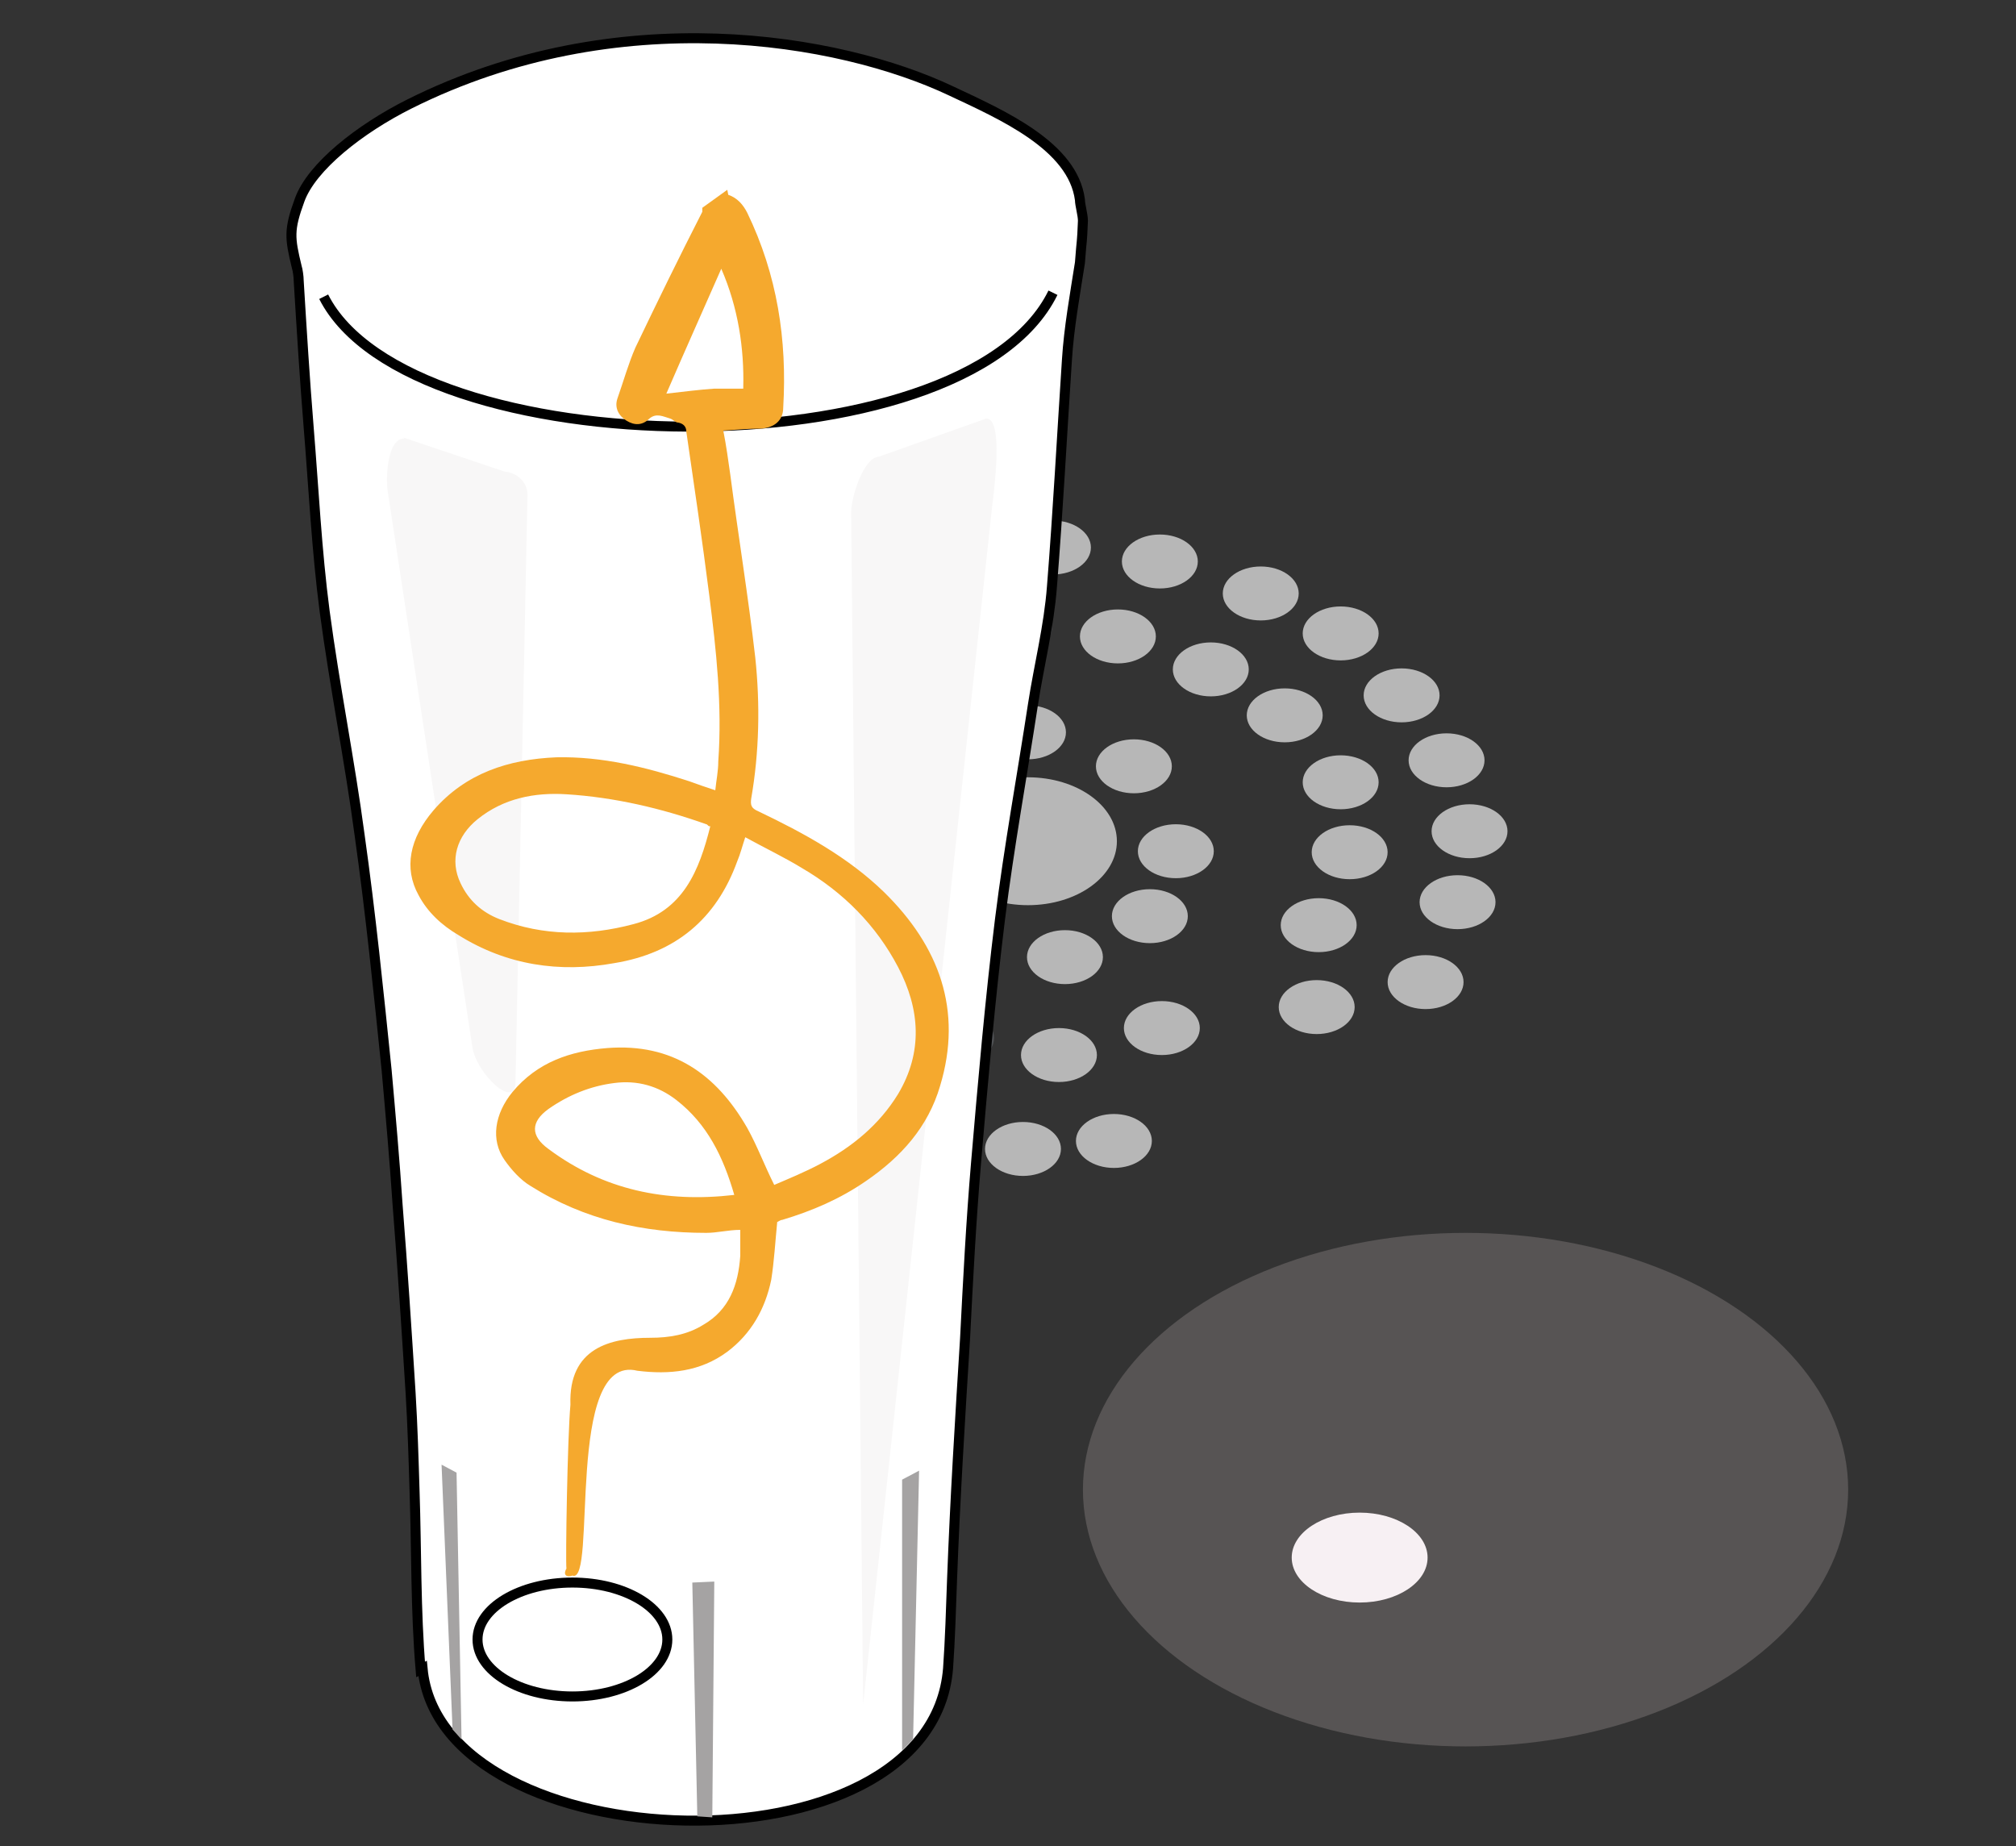 <svg xmlns="http://www.w3.org/2000/svg" viewBox="0 0 201.8 184.8"><rect x="0" y="0" width="201.8" height="184.8" fill="#333333" stroke="none"/><defs><style>      .cls-1 {        fill: none;      }      .cls-1, .cls-2 {        stroke: #000;        stroke-miterlimit: 10;      }      .cls-3 {        fill: #575454;      }      .cls-2 {        fill: #fff;      }      .cls-4 {        fill: #f8f7f7;      }      .cls-5 {        fill: #a5a3a3;      }      .cls-6 {        fill: #f7f0f3;      }      .cls-7 {        fill: #505255;      }      .cls-8 {        fill: #b7b7b7;      }      .cls-9 {        fill: #f5a92e;      }    </style></defs><g><g id="Calque_1"><g id="Calque_4"><path class="cls-7" d="M70.7,90.1l2.4-1.1c.6-.3,1.3-.2,1.8.3l8.1,7.5c.5.5.4,1.2-.2,1.6l-3.1,1.8c-.7.4-1.7.3-2.3-.3l-7.3-7c-.8-.8-.6-2.2.4-2.7h0Z"></path><path class="cls-7" d="M82.2,84.6l2.4-1.1c.6-.3,1.3-.2,1.8.3l8,7.6c.5.5.4,1.2-.2,1.6l-3.1,1.8c-.7.4-1.7.3-2.3-.3l-7.1-7.2c-.8-.8-.6-2.2.5-2.7Z"></path><ellipse class="cls-7" cx="61.9" cy="79.1" rx="3.8" ry="2.7"></ellipse><ellipse class="cls-7" cx="60.5" cy="85.9" rx="3.8" ry="2.7"></ellipse><ellipse class="cls-7" cx="64.9" cy="98.1" rx="3.8" ry="2.7"></ellipse><ellipse class="cls-7" cx="70.8" cy="104.1" rx="3.8" ry="2.7"></ellipse><ellipse class="cls-7" cx="78.5" cy="109.2" rx="3.8" ry="2.7"></ellipse><ellipse class="cls-7" cx="93.2" cy="114.1" rx="3.8" ry="2.7"></ellipse><ellipse class="cls-8" cx="102.4" cy="115" rx="3.8" ry="2.7"></ellipse><ellipse class="cls-8" cx="111.5" cy="114.2" rx="3.8" ry="2.7"></ellipse><ellipse class="cls-8" cx="142.7" cy="98.3" rx="3.8" ry="2.7"></ellipse><ellipse class="cls-8" cx="145.9" cy="90.3" rx="3.8" ry="2.7"></ellipse><ellipse class="cls-8" cx="147.1" cy="83.2" rx="3.8" ry="2.7"></ellipse><ellipse class="cls-8" cx="144.8" cy="76.1" rx="3.8" ry="2.7"></ellipse><ellipse class="cls-8" cx="140.3" cy="69.6" rx="3.8" ry="2.7"></ellipse><ellipse class="cls-8" cx="134.2" cy="63.4" rx="3.8" ry="2.7"></ellipse><ellipse class="cls-8" cx="126.2" cy="59.4" rx="3.8" ry="2.7"></ellipse><ellipse class="cls-8" cx="116.1" cy="56.2" rx="3.8" ry="2.7"></ellipse><ellipse class="cls-8" cx="105.4" cy="54.8" rx="3.8" ry="2.7"></ellipse><ellipse class="cls-7" cx="94.5" cy="55.8" rx="3.8" ry="2.7"></ellipse><ellipse class="cls-7" cx="83.6" cy="57.8" rx="3.8" ry="2.7"></ellipse><ellipse class="cls-8" cx="106" cy="105.6" rx="3.8" ry="2.7"></ellipse><ellipse class="cls-7" cx="95.7" cy="103.9" rx="3.8" ry="2.7"></ellipse><ellipse class="cls-7" cx="86.4" cy="101.2" rx="3.8" ry="2.7"></ellipse><ellipse class="cls-7" cx="78.3" cy="96.3" rx="3.8" ry="2.7"></ellipse><ellipse class="cls-7" cx="74.3" cy="81.3" rx="3.8" ry="2.7"></ellipse><ellipse class="cls-7" cx="76.5" cy="73.6" rx="3.8" ry="2.7"></ellipse><ellipse class="cls-7" cx="82.7" cy="67.4" rx="3.8" ry="2.7"></ellipse><ellipse class="cls-7" cx="90.9" cy="64" rx="3.8" ry="2.7"></ellipse><ellipse class="cls-7" cx="101.5" cy="62.8" rx="3.8" ry="2.7"></ellipse><ellipse class="cls-8" cx="111.9" cy="63.7" rx="3.8" ry="2.7"></ellipse><ellipse class="cls-8" cx="121.2" cy="67" rx="3.8" ry="2.7"></ellipse><ellipse class="cls-8" cx="128.6" cy="71.6" rx="3.8" ry="2.7"></ellipse><ellipse class="cls-8" cx="134.2" cy="78.3" rx="3.8" ry="2.7"></ellipse><ellipse class="cls-8" cx="135.1" cy="85.3" rx="3.8" ry="2.7"></ellipse><ellipse class="cls-8" cx="132" cy="92.6" rx="3.8" ry="2.7"></ellipse><ellipse class="cls-8" cx="131.8" cy="100.8" rx="3.8" ry="2.7"></ellipse><ellipse class="cls-8" cx="116.3" cy="102.9" rx="3.8" ry="2.7"></ellipse><ellipse class="cls-8" cx="106.6" cy="95.8" rx="3.8" ry="2.7"></ellipse><ellipse class="cls-7" cx="96.3" cy="94.6" rx="3.8" ry="2.7"></ellipse><ellipse class="cls-7" cx="88.8" cy="89.3" rx="3.8" ry="2.7"></ellipse><ellipse class="cls-7" cx="87.9" cy="81.6" rx="3.8" ry="2.7"></ellipse><ellipse class="cls-7" cx="93.4" cy="74.9" rx="3.8" ry="2.7"></ellipse><ellipse class="cls-8" cx="102.9" cy="73.3" rx="3.8" ry="2.7"></ellipse><ellipse class="cls-8" cx="113.5" cy="76.7" rx="3.8" ry="2.7"></ellipse><ellipse class="cls-8" cx="117.7" cy="85.2" rx="3.8" ry="2.7"></ellipse><ellipse class="cls-8" cx="115.1" cy="91.7" rx="3.8" ry="2.7"></ellipse><ellipse class="cls-8" cx="102.9" cy="84.2" rx="8.9" ry="6.4"></ellipse><path class="cls-2" d="M42.1,167.1c-.5-5.9-.4-11.9-.6-17.8-.1-3.3-.2-6.6-.4-9.9-.4-6.3-.8-12.5-1.3-18.8-.3-4.5-.7-9-1.1-13.5-.8-7.8-1.6-15.7-2.7-23.5-1-7.5-2.5-14.9-3.5-22.4-.8-6.1-1.1-12.3-1.6-18.4-.4-4.9-.7-9.8-1-14.7,0-.4-.1-1.1-.2-1.4-.7-2.9-.8-3.7.3-6.7,1.2-3.3,6-7.1,11-9.6C61.8,0,84,3.8,95.2,9.1c5.1,2.4,12.2,5.5,12.9,10.9,0,.5.3,1.5.3,2.1-.1,2.5-.1,1.5-.3,4.2-.5,3.2-1.1,6.5-1.3,9.7-.5,7.6-.9,15.2-1.5,22.7-.3,4-1.3,7.9-1.9,11.8-1.1,7.2-2.4,14.3-3.3,21.5-1,8.1-1.7,16.2-2.4,24.4-.5,5.9-.8,11.7-1.1,17.6-.5,8-1,16.1-1.3,24.1-.1,2.8-.2,6.1-.4,8.9-1.7,21.2-50.8,19.4-52.6,0h0Z"></path><path class="cls-2" d="M32.4,29.7c8.6,17,64.1,17.8,73-.4"></path><path class="cls-4" d="M40.4,43.8l10.1,3.4c1.3.1,2.3,1.1,2.3,2.3l-1.2,58.8c0,2.8-3.8-.7-4.3-3.4l-8.5-55.8c-.2-1.4,0-5.3,1.7-5.2h0Z"></path><path class="cls-4" d="M88,45.7l10.7-3.8c1.8-.1.8,7.2.6,8.9l-12.9,119.8-1.2-119.3c0-1.5,1.2-5.5,2.8-5.6h0Z"></path><ellipse class="cls-1" cx="57.3" cy="164.1" rx="9.5" ry="5.7"></ellipse><polygon class="cls-5" points="69.8 181.8 69.3 158.4 71.5 158.3 71.3 181.9 69.8 181.8"></polygon><polygon class="cls-5" points="45.3 173.1 44.2 146.6 45.7 147.4 46.2 174.1 45.3 173.1"></polygon><polygon class="cls-5" points="90.3 175.2 90.3 148.1 92 147.2 91.4 174.1 90.3 175.2"></polygon></g><g id="Calque_6"><ellipse class="cls-3" cx="146.7" cy="149.1" rx="38.3" ry="25.7"></ellipse><ellipse class="cls-6" cx="136.1" cy="155.9" rx="6.8" ry="4.5"></ellipse></g><g id="Calque_14"><path class="cls-9" d="M72.9,19.5c.9.3,1.5,1,1.9,1.8,3,6.2,4,12.7,3.6,19.5,0,1.3-.9,2-2.2,2.1-1.2,0-2.4.1-3.8.2.3,1.5.5,3,.7,4.4.8,6.1,1.8,12.2,2.5,18.3.5,4.7.4,9.5-.4,14.1-.1.7,0,1,.7,1.3,4.6,2.2,9,4.6,12.6,8.1,5.5,5.4,7.9,11.8,5.6,19.4-1.2,4.1-3.9,7.1-7.4,9.5-2.6,1.8-5.4,3-8.4,3.9-.2,0-.4.2-.5.2-.2,2-.3,3.9-.6,5.8-.6,2.9-2,5.4-4.4,7.2-2.7,2-5.8,2.3-9,1.9-7.3-1.8-4,21.5-6.5,20.5-.5.2-1,0-.6-.7-.1-.8.1-13.1.4-16.4-.2-5.7,4-6.7,8-6.7,1.9,0,3.7-.3,5.3-1.3,2.6-1.5,3.5-4,3.7-6.9,0-.8,0-1.7,0-2.6-1.2,0-2.3.3-3.4.3-6.3,0-12.2-1.3-17.6-4.7-1-.6-1.9-1.6-2.6-2.6-1.4-2-1-4.6.8-6.8,2.5-3,5.8-4.1,9.5-4.4,6.5-.5,10.9,2.6,14,8,1,1.8,1.7,3.7,2.7,5.7,1.4-.6,3.1-1.3,4.6-2.1,3.2-1.7,5.9-3.9,7.8-7,2.5-4.2,2.2-8.5,0-12.7-2.2-4.2-5.5-7.5-9.6-9.9-1.8-1.1-3.7-2-5.7-3.1-.3.9-.5,1.7-.8,2.4-2.1,5.8-6.2,9.2-12.3,10.2-5.5,1-10.8.2-15.6-2.8-1.7-1-3.1-2.3-4-4-1.5-2.7-.9-5.7,1.5-8.5,3.2-3.7,7.5-5.1,12.3-5.3,4.6-.1,9,1,13.3,2.4.8.3,1.7.6,2.6.9.1-1,.3-1.9.3-2.9.4-5.6-.2-11.1-.9-16.6-.7-5.5-1.5-10.9-2.3-16.4,0-.5-.3-.8-.8-.9-.3,0-.5-.3-.8-.4-.7-.2-1.4-.6-2.1,0-.7.7-1.5.7-2.3.2-.8-.5-1.2-1.3-.9-2.2.6-1.7,1.1-3.5,1.8-5.1,2.2-4.6,4.4-9.1,6.7-13.6,0-.1,0-.3,0-.4l2.5-1.8h0ZM71,82.7c-.1,0-.2-.2-.3-.2-4.5-1.6-9.2-2.7-14-3-3.2-.2-6.3.4-8.9,2.5-2.1,1.7-2.8,4.1-1.7,6.4.8,1.7,2.1,2.9,3.9,3.6,4.4,1.7,8.9,1.7,13.4.5,5-1.3,6.6-5.4,7.7-9.8ZM73.5,119.6c-1.1-3.8-2.7-7.1-5.8-9.5-1.8-1.4-3.9-2-6.2-1.7-2.4.3-4.6,1.2-6.6,2.6-1.8,1.3-1.8,2.7,0,4,5.5,4.1,11.7,5.4,18.6,4.6ZM74.4,38.8c.1-3.9-.5-8-2.2-11.9-1.8,4.1-3.6,8.1-5.5,12.5,1.8-.2,3.3-.4,4.8-.5.9,0,1.8,0,2.9,0Z"></path></g></g></g></svg>